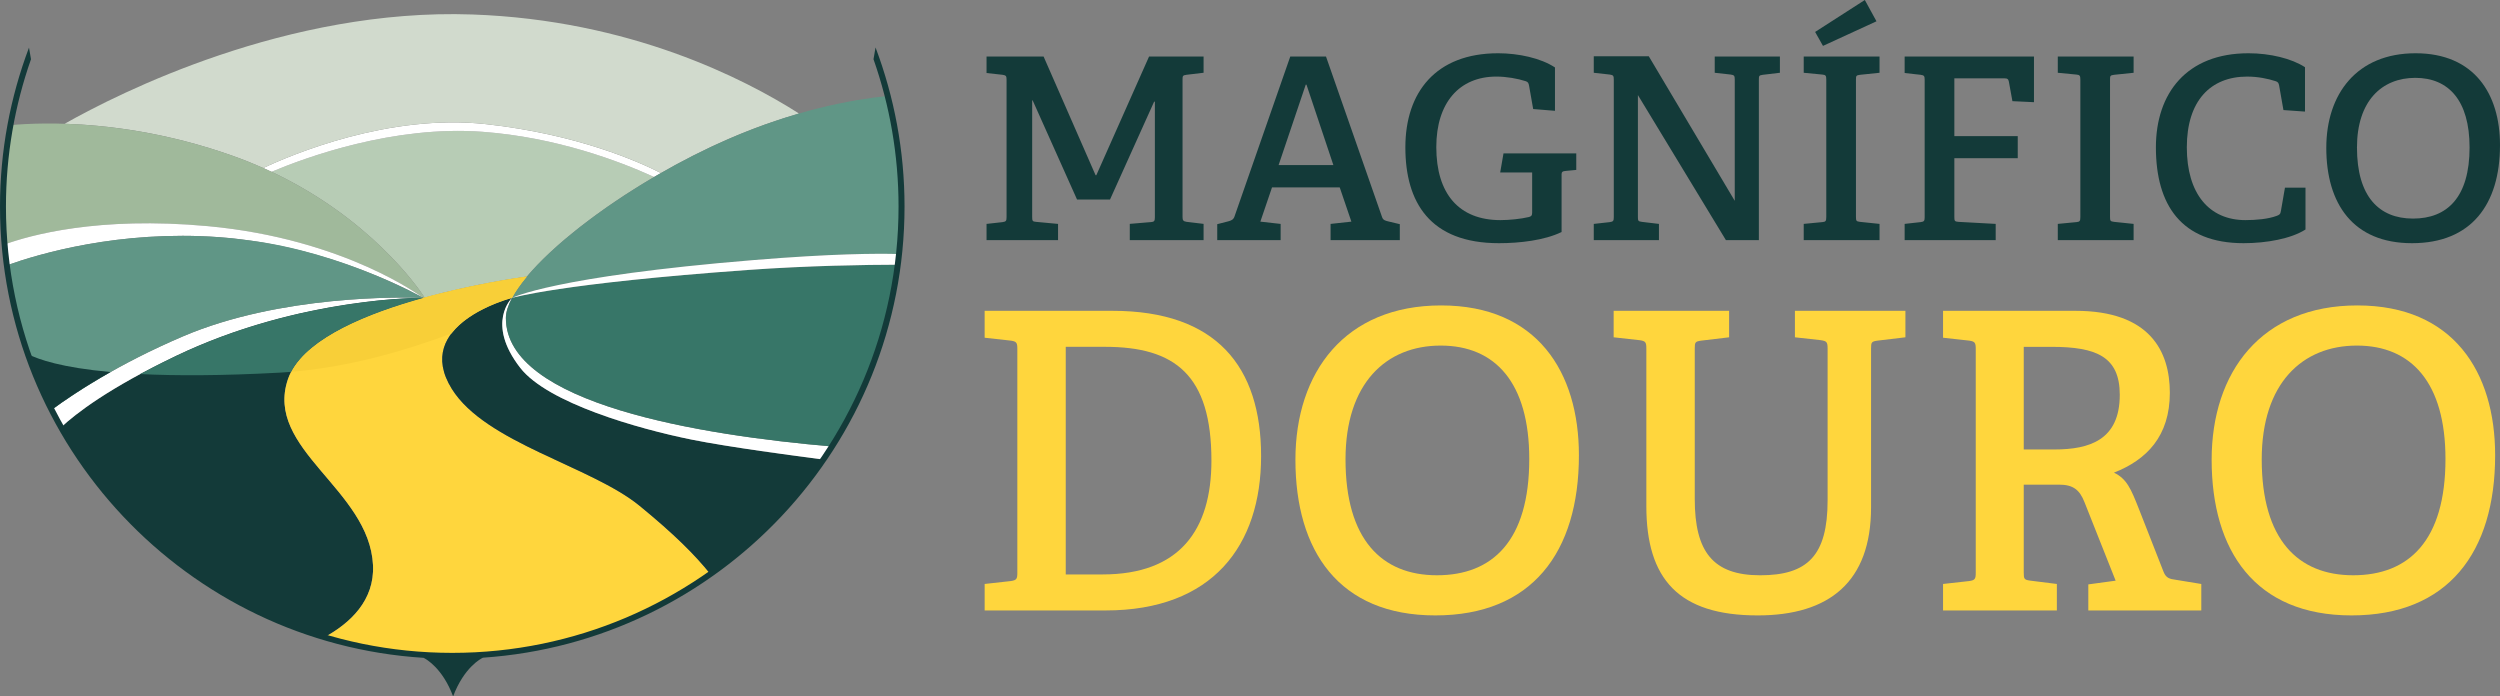 <svg xmlns="http://www.w3.org/2000/svg" id="Layer_1" viewBox="235.22 338.11 1449.59 403.77">
  <rect x="235.22" y="338.11" width="1449.59" height="403.77" fill="#808080" stroke="none"/>
  <defs>
    <style>
      .cls-1 {
        fill: #ffd63d;
      }

      .cls-2 {
        fill: #a0b99b;
      }

      .cls-3 {
        fill: #133a39;
      }

      .cls-4 {
        fill: #fff;
      }

      .cls-5 {
        fill: #f8cf38;
      }

      .cls-6 {
        fill: #609686;
      }

      .cls-7 {
        fill: #377668;
      }

      .cls-8 {
        fill: #d1dacd;
      }

      .cls-9 {
        fill: #b7ccb5;
      }
    </style>
  </defs>
  <g>
    <g>
      <path class="cls-3" d="M902.51,466.91c2.06-.15,2.35-.74,2.35-2.94v-66.9h-.44l-25.58,56.75h-19.11l-25.73-57.49h-.29v67.49c0,2.35.15,2.79,2.35,2.94l12.65,1.18v9.41h-41.46v-9.41l9.26-1.03c2.06-.29,2.35-.74,2.35-2.94v-79.55c0-2.21-.29-2.65-2.35-2.94l-9.26-1.03v-9.56h33.08l30.14,68.81h.44l30.58-68.81h31.61v9.41l-9.85,1.17c-2.21.3-2.35.59-2.35,2.79v79.69c0,1.91.44,2.5,2.35,2.79l9.85,1.18v9.41h-42.79v-9.41l12.2-1.03Z"/>
      <path class="cls-3" d="M1018.8,466.62l-6.76-19.85h-39.26l-6.76,19.85,11.76,1.32v9.41h-36.76v-9.26l6.32-1.62c1.76-.44,3.09-1.03,3.67-2.79l32.35-92.78h20.73l32.5,93.07c.59,1.76,1.76,2.06,3.53,2.5l6.76,1.62v9.26h-40.14v-9.41l12.06-1.32ZM976.6,433.83h31.76l-15.59-46.61h-.44l-15.73,46.61Z"/>
      <path class="cls-3" d="M1140.68,439.27v33.38c-10,4.85-24.41,6.47-36.32,6.47-39.99,0-54.26-23.67-54.26-55.58s17.64-54.55,53.81-54.55c11.76,0,24.7,2.79,32.94,8.23v25.14l-12.64-1.03-2.35-13.38c-.29-1.62-.59-2.35-2.06-2.79-4.56-1.47-11.03-2.65-16.91-2.65-21.47,0-34.85,15.14-34.85,40.88,0,27.05,13.09,42.35,37.2,42.35,5.29,0,12.06-.73,16.32-1.76,1.32-.3,2.06-.74,2.06-2.5v-23.38h-18.53l1.91-11.03h42.2v9.56l-6.18.59c-1.77.15-2.35.59-2.35,2.06Z"/>
      <path class="cls-3" d="M1184.93,463.82c0,2.35.15,2.65,2.35,2.94l9.85,1.18v9.41h-37.79v-9.41l9.26-1.03c2.06-.29,2.35-.74,2.35-2.94v-79.69c0-2.21-.29-2.65-2.35-2.94l-9.26-1.03v-9.56h31.91l49.84,83.81v-70.28c0-2.21-.29-2.65-2.35-2.94l-9.26-1.03v-9.41h37.79v9.41l-9.85,1.17c-2.21.3-2.35.59-2.35,2.79v93.07h-19.11l-51.02-84.1v70.58Z"/>
      <path class="cls-3" d="M1291.81,466.91c2.06-.15,2.35-.74,2.35-2.94v-79.69c0-2.21-.29-2.79-2.35-2.94l-10.73-1.03v-9.41h43.96v9.41l-11.32,1.17c-2.21.3-2.35.59-2.35,2.79v79.54c0,2.35.15,2.65,2.35,2.94l11.32,1.18v9.41h-43.96v-9.41l10.73-1.03ZM1316.51,338.11l6.76,12.35-31.02,14.26-4.56-8.09,28.82-18.52Z"/>
      <path class="cls-3" d="M1348.86,466.91c2.06-.29,2.35-.74,2.35-2.94v-79.55c0-2.21-.29-2.65-2.35-2.94l-9.26-1.03v-9.56h74.99v26.47l-12.5-.59-2.06-11.32c-.29-1.47-.88-1.91-2.5-1.91h-29.11v33.52h36.76v12.79h-36.76v33.96c0,2.35.15,2.79,2.36,2.94l21.61,1.18v9.41h-52.79v-9.41l9.26-1.03Z"/>
      <path class="cls-3" d="M1439.13,466.91c2.06-.15,2.35-.74,2.35-2.94v-79.69c0-2.21-.29-2.79-2.35-2.94l-10.73-1.03v-9.41h43.96v9.41l-11.32,1.17c-2.21.3-2.35.59-2.35,2.79v79.54c0,2.35.15,2.65,2.35,2.94l11.32,1.18v9.41h-43.96v-9.41l10.73-1.03Z"/>
      <path class="cls-3" d="M1536.16,479.12c-36.17,0-50.87-22.2-50.87-55.58,0-31.32,17.79-54.55,53.66-54.55,12.65,0,25.14,3.09,32.79,8.09v25.73l-12.5-.88-2.5-14.26c-.29-1.32-.59-2.06-2.06-2.5-4.56-1.47-10.29-2.65-16.47-2.65-21.32,0-34.99,14.12-34.99,41.02s12.94,42.2,33.97,42.2c6.03,0,13.23-.59,18.23-2.5,1.47-.59,2.06-.88,2.35-2.79l2.35-13.53h11.91v24.26c-8.23,5.3-22.49,7.94-35.88,7.94Z"/>
      <path class="cls-3" d="M1584.09,423.83c0-31.17,17.64-54.84,51.76-54.84s48.96,23.67,48.96,53.23c0,34.55-16.76,56.9-51.02,56.9s-49.7-22.94-49.7-55.29ZM1667.16,423.54c0-27.05-12.06-40.29-31.46-40.29s-33.82,13.38-33.82,40.43c0,28.38,12.79,41.17,32.5,41.17s32.79-12.2,32.79-41.32Z"/>
    </g>
    <g>
      <path class="cls-1" d="M821.27,675.03c3.36-.48,3.84-1.2,3.84-4.8v-129.82c0-3.6-.48-4.32-3.84-4.8l-15.12-1.68v-15.6h74.15c60.23,0,86.15,32.4,86.15,84.23s-28.08,89.51-90.23,89.51h-70.07v-15.36l15.12-1.68ZM937.65,605.2c0-49.67-21.12-65.99-61.67-65.99h-22.8v131.98h21.36c44.39,0,63.11-25.44,63.11-65.99Z"/>
      <path class="cls-1" d="M986.35,604.72c0-50.87,28.8-89.51,84.47-89.51s79.91,38.63,79.91,86.87c0,56.39-27.36,92.87-83.27,92.87s-81.11-37.43-81.11-90.23ZM1121.94,604.24c0-44.16-19.68-65.75-51.35-65.75s-55.19,21.84-55.19,65.99c0,46.32,20.88,67.19,53.03,67.19s53.51-19.92,53.51-67.43Z"/>
      <path class="cls-1" d="M1291.1,535.37l-15.12-1.68v-15.36h64.07v15.36l-16.08,1.92c-3.6.48-3.84.96-3.84,4.56v92.15c0,43.2-24.24,62.63-65.75,62.63-45.84,0-64.55-21.11-64.55-63.35v-91.43c0-3.6-.48-4.32-3.84-4.8l-15.12-1.68v-15.36h66.95v15.36l-16.08,1.92c-3.6.48-3.84.96-3.84,4.56v87.35c0,30.48,10.56,44.16,37.92,44.16s39.11-11.28,39.11-43.43v-88.07c0-3.6-.48-4.32-3.84-4.8Z"/>
      <path class="cls-1" d="M1461.94,674.79l-18-45.35c-2.88-7.44-6.72-10.32-14.88-10.32h-20.4v50.87c0,3.84.24,4.32,3.84,4.8l15.36,1.92v15.36h-65.99v-15.36l15.12-1.68c3.36-.48,3.84-1.2,3.84-4.8v-129.82c0-3.6-.48-4.32-3.84-4.8l-15.12-1.68v-15.6h76.79c43.19,0,54.71,23.52,54.71,47.52,0,25.2-13.44,38.88-32.4,46.31,7.44,3.6,9.84,9.36,14.4,20.88l14.4,36.72c1.44,3.6,3.6,4.08,7.2,4.56l14.64,2.4v15.36h-65.51v-15.12l15.84-2.16ZM1464.34,567.05c0-22.07-13.44-27.83-39.6-27.83h-16.08v59.51h17.76c20.4,0,37.92-5.52,37.92-31.68Z"/>
      <path class="cls-1" d="M1517.61,604.72c0-50.87,28.8-89.51,84.47-89.51s79.91,38.63,79.91,86.87c0,56.39-27.36,92.87-83.27,92.87s-81.11-37.43-81.11-90.23ZM1653.19,604.24c0-44.16-19.68-65.75-51.35-65.75s-55.19,21.84-55.19,65.99c0,46.32,20.88,67.19,53.03,67.19s53.51-19.92,53.51-67.43Z"/>
    </g>
  </g>
  <g>
    <path class="cls-9" d="M540.81,498.41c15.03-17.95,42.43-39.36,73.65-57.68-20.32-9.28-56.66-23.01-99.43-26.2-51.55-3.85-102.49,14.82-122.37,23.2,57.08,26.86,85.1,67.18,88.74,72.89h.02c29.49-8.1,56.43-11.8,59.36-12.19l.04-.02Z"/>
    <path class="cls-4" d="M392.66,437.73c19.88-8.38,70.83-27.05,122.37-23.2,42.77,3.19,79.12,16.92,99.43,26.2-1.13.66,1.5-.89,3.98-2.3-12.57-6.42-48.33-22.48-101.44-28.34-56.28-6.21-112.54,17.63-129.15,25.44,1.97.87,5.14,2.36,4.8,2.2Z"/>
    <path class="cls-8" d="M387.87,435.53c16.62-7.81,72.87-31.64,129.13-25.44,53.1,5.86,88.86,21.91,101.44,28.34.01,0,.02,0,.03,0,12.66-7.25,25.85-13.97,39.07-19.71,14.6-6.33,28.33-11.13,40.96-14.79-31.68-20.2-97.99-54.21-189.38-57.42-107.34-3.78-204.88,45.55-236.41,63.36,24.89.79,59.44,5.02,97.99,18.78,5.99,2.14,11.71,4.45,17.18,6.88Z"/>
    <path class="cls-2" d="M370.69,428.65c-59.82-21.35-109.98-19.75-129.41-17.98-2.81,15.32-4.35,31.09-4.35,47.22,0,7.4.38,14.71.99,21.95,14.53-5.27,54.03-16.47,117.75-10.61,79.9,7.35,124.86,41.57,124.86,41.57,0,0,.06.07.87-.18-4.09-6.4-38.77-56.3-110.72-81.97Z"/>
    <path class="cls-4" d="M237.91,479.85c.34,4.06.78,8.1,1.3,12.1,18.21-6.53,65.12-20.55,123.16-16.32,65.84,4.79,118.15,35.17,118.15,35.17,0,0-44.96-34.21-124.86-41.57-63.72-5.86-103.22,5.34-117.75,10.61Z"/>
    <path class="cls-3" d="M480.53,510.86s0-.06,0-.06c0,0-71.3-.66-142.93,33.52-39.32,18.76-58.51,33.65-67.01,41.61,32.88,58.13,87.42,102.36,152.7,121.71,14.92-8.16,29.17-21.33,28.22-41.76-2.06-44.19-63.2-67.31-49.33-107.9,7.72-22.58,44.56-37.73,78.36-47.11Z"/>
    <path class="cls-4" d="M341.28,533.16c-37.8,16.14-63.58,33.31-76.15,42.6,1.75,3.44,3.56,6.83,5.45,10.17,8.5-7.96,27.69-22.85,67.01-41.61,65.91-31.44,131.5-33.4,141.56-33.51-10.5-.37-81.21-1.85-137.87,22.35Z"/>
    <path class="cls-1" d="M423.28,707.64c23.51,6.97,48.38,10.77,74.16,10.77,55.75,0,107.36-17.57,149.73-47.39-9.04-11.25-20.89-23.08-41.01-39.57-28.15-23.07-89.4-36.48-108.93-67.82-23.16-37.17,32.81-52.22,34.88-52.77,2.07-3.87,5-8.04,8.67-12.42-6.3.84-124.07,17.03-138.6,59.54-13.87,40.59,47.27,63.71,49.33,107.9.95,20.44-13.3,33.61-28.22,41.76Z"/>
    <path class="cls-3" d="M636.24,593c-31.09-6.28-83.51-21.23-99.36-41.61-20.23-26.01-4.77-40.53-4.77-40.53-2.07.54-58.04,15.6-34.88,52.77,19.52,31.34,80.78,44.75,108.93,67.82,20.12,16.49,31.97,28.32,41.01,39.57,25.63-18.04,47.87-40.54,65.55-66.43-15.8-2.05-55.47-7.35-76.47-11.59Z"/>
    <path class="cls-4" d="M717.66,597c-75.52-6.5-189.12-24.56-189.12-74.48,0-3.42,1.27-7.36,3.57-11.66,0,0-15.46,14.52,4.77,40.53,15.85,20.38,68.27,35.33,99.36,41.61,21,4.25,60.68,9.55,76.47,11.59,1.7-2.49,3.32-5.04,4.94-7.59Z"/>
    <path class="cls-7" d="M755.71,491.59c-18.2.05-51.71.53-86.83,3.05-109.17,7.84-136.76,16.21-136.76,16.21-2.3,4.3-3.57,8.24-3.57,11.66,0,49.91,113.59,67.99,189.12,74.49,19.79-31.27,33.09-67.03,38.06-105.42Z"/>
    <path class="cls-6" d="M532.11,510.86s24.08-12.44,140.26-21.96c44.9-3.68,70.79-3.88,84.12-3.48.95-9.04,1.46-18.22,1.46-27.52,0-22.14-2.78-43.63-7.98-64.16-21.53,2.18-54.04,8.33-92.43,24.99-55.57,24.11-111.12,65.34-125.43,92.13Z"/>
    <path class="cls-4" d="M756.49,485.41c-13.33-.39-39.22-.19-84.12,3.48-116.19,9.52-140.26,21.96-140.26,21.96,0,0,27.59-8.38,136.76-16.21,35.12-2.52,68.63-3.01,86.83-3.05.27-2.06.57-4.1.78-6.17Z"/>
    <path class="cls-5" d="M497.03,531.43c10.71-14.01,33.76-20.23,35.08-20.57,2.07-3.87,5-8.04,8.67-12.42-6.08.81-116.14,15.95-136.74,55.28,33.99-2.78,67.07-12.52,92.99-22.29Z"/>
    <path class="cls-7" d="M337.6,544.32c-7.81,3.73-14.8,7.29-21.09,10.69,20.53,1.01,46.92,1.01,80.9-.83,2.21-.12,4.42-.28,6.62-.46,10.6-20.25,44.89-34.08,76.51-42.85,0,0,0-.06,0-.06,0,0-71.3-.66-142.93,33.52Z"/>
    <path class="cls-6" d="M362.38,475.63c-58.04-4.23-104.95,9.79-123.16,16.32,3.9,29.82,12.82,58.04,25.92,83.8,12.57-9.28,38.35-26.45,76.15-42.6,56.66-24.2,127.37-22.72,137.87-22.35.16.07.31.15.48.23l.9-.23s-46.33-26.29-100.12-33.21c-10.32-1.33-11.89-1.52-18.03-1.96Z"/>
    <path class="cls-3" d="M251.41,543.42c3.87,11.14,8.44,21.94,13.72,32.34,7.17-5.3,18.66-13.16,34.2-21.93-28.41-2.59-41.89-7.3-47.92-10.4Z"/>
    <path class="cls-3" d="M742.88,365.66l-1.17,6.79c9.39,26.76,14.52,55.51,14.52,85.44,0,142.69-116.09,258.78-258.78,258.78s-258.78-116.09-258.78-258.78c0-29.93,5.13-58.68,14.52-85.44l-1.16-6.73c-10.82,28.7-16.81,59.73-16.81,92.17,0,139.01,108.74,253.05,245.62,261.66,1.66.82,10.98,6.06,17.11,22.33,6.39-16.92,16.23-21.92,17.29-22.42,136.33-9.18,244.46-122.95,244.46-261.58,0-32.45-5.98-63.52-16.8-92.23Z"/>
  </g>
</svg>